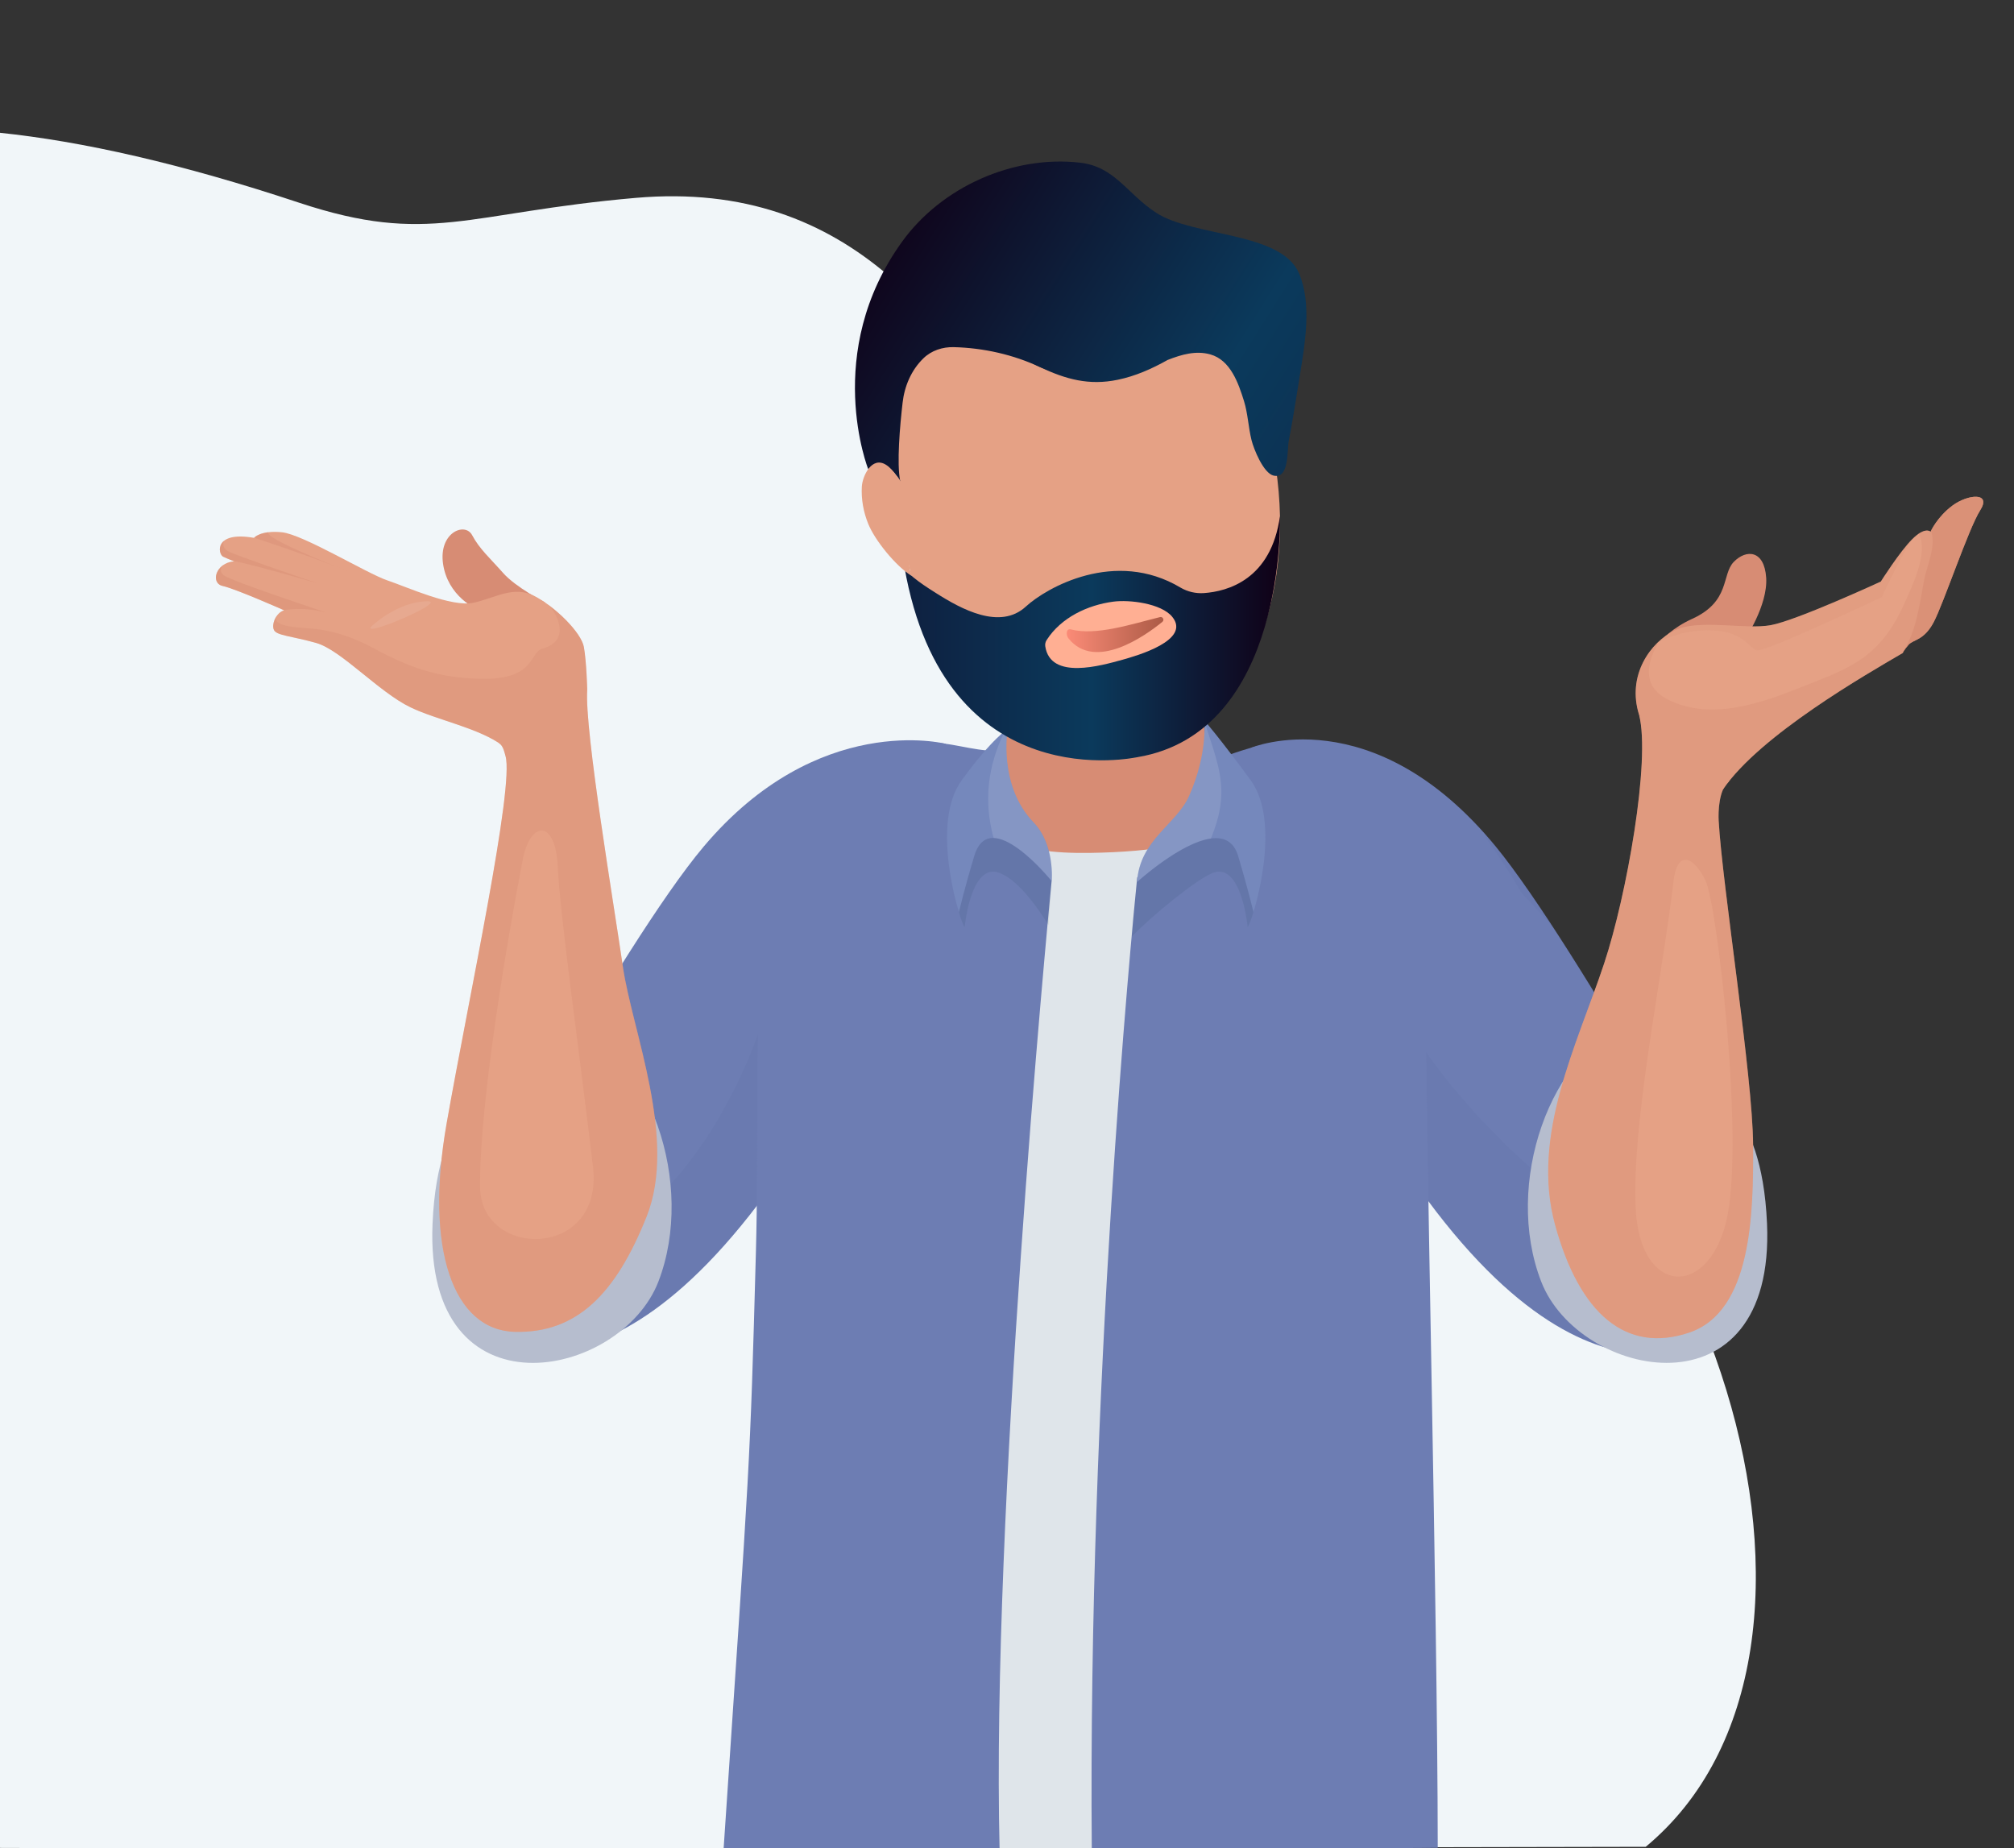 <?xml version="1.0" encoding="utf-8"?>
<!-- Generator: Adobe Illustrator 27.1.0, SVG Export Plug-In . SVG Version: 6.00 Build 0)  -->
<svg version="1.1" id="Слой_1" xmlns="http://www.w3.org/2000/svg" xmlns:xlink="http://www.w3.org/1999/xlink" x="0px" y="0px"
	 viewBox="0 0 2165.1 1987.1" style="enable-background:new 0 0 2165.1 1987.1;" xml:space="preserve">
<rect x="0" y="0" width="2165.1" height="1987.1" fill="#333333" stroke="none"/>
<style type="text/css">
	.st0{fill:#F1F6F9;}
	.st1{fill:#D78C74;}
	.st2{fill:#6D7DB3;}
	.st3{opacity:4.000000e-02;fill:#22356B;enable-background:new    ;}
	.st4{fill:#B6BDCE;}
	.st5{fill:#DFE5EA;}
	.st6{opacity:8.000000e-02;fill:#002A3D;enable-background:new    ;}
	.st7{fill:#7588BC;}
	.st8{opacity:0.12;fill:#FFFFFF;enable-background:new    ;}
	.st9{fill:#381911;}
	.st10{opacity:0.38;}
	.st11{fill:#E5A185;}
	.st12{fill:#E5A084;}
	.st13{fill:#E59F83;}
	.st14{fill:#E49E83;}
	.st15{fill:#E49D82;}
	.st16{fill:#E49C81;}
	.st17{fill:#E49B80;}
	.st18{fill:#E49A80;}
	.st19{fill:#E3997F;}
	.st20{fill:#E3987E;}
	.st21{fill:#E3977D;}
	.st22{fill:#E3967C;}
	.st23{fill:#E2957C;}
	.st24{fill:#E2947B;}
	.st25{fill:#E2937A;}
	.st26{fill:#E29279;}
	.st27{fill:#E29179;}
	.st28{fill:#E19078;}
	.st29{fill:#E18F77;}
	.st30{fill:#E18E76;}
	.st31{fill:#E18D75;}
	.st32{fill:#E18C75;}
	.st33{fill:#E08B74;}
	.st34{fill:#E08A73;}
	.st35{fill:#E08972;}
	.st36{fill:#E08872;}
	.st37{fill:#DF8771;}
	.st38{fill:#DF8670;}
	.st39{fill:#DF856F;}
	.st40{fill:#DF846F;}
	.st41{fill:#DF836E;}
	.st42{fill:#DE826D;}
	.st43{fill:#DE816C;}
	.st44{fill:#DE806B;}
	.st45{fill:#DE7F6B;}
	.st46{fill:#DE7E6A;}
	.st47{fill:#DD7D69;}
	.st48{fill:#DD7C68;}
	.st49{fill:#DD7B68;}
	.st50{fill:#DD7A67;}
	.st51{fill:#DD7A66;}
	.st52{fill:#DC7965;}
	.st53{fill:#DC7864;}
	.st54{fill:#DC7764;}
	.st55{fill:#DC7663;}
	.st56{fill:#DB7562;}
	.st57{fill:#DB7461;}
	.st58{fill:#DB7361;}
	.st59{fill:#DB7260;}
	.st60{fill:#DB715F;}
	.st61{fill:#DA705E;}
	.st62{fill:#DA6F5D;}
	.st63{fill:#DA6E5D;}
	.st64{fill:#DA6D5C;}
	.st65{fill:#DA6C5B;}
	.st66{fill:#D96B5A;}
	.st67{fill:#D96A5A;}
	.st68{fill:#D96959;}
	.st69{fill:#D96858;}
	.st70{fill:#D86757;}
	.st71{fill:#D86657;}
	.st72{fill:#D86556;}
	.st73{fill:#D86455;}
	.st74{fill:#D86354;}
	.st75{fill:#D76253;}
	.st76{fill:#D76153;}
	.st77{fill:#D76052;}
	.st78{fill:#D75F51;}
	.st79{fill:#D75E50;}
	.st80{fill:#D65D50;}
	.st81{fill:#D65C4F;}
	.st82{fill:#D65B4E;}
	.st83{fill:#D65A4D;}
	.st84{fill:#D5594C;}
	.st85{fill:#D5584C;}
	.st86{fill:#D5574B;}
	.st87{fill:#D5564A;}
	.st88{fill:#D55549;}
	.st89{fill:#D45449;}
	.st90{fill:#D45348;}
	.st91{fill:#D45247;}
	.st92{fill:#6C332E;}
	.st93{fill:#422E26;}
	.st94{opacity:0.59;fill:#D78C74;enable-background:new    ;}
	.st95{opacity:0.42;}
	.st96{opacity:0.42;fill:#D78C74;enable-background:new    ;}
	.st97{opacity:9.000000e-02;fill:#FFFFFF;enable-background:new    ;}
	.st98{opacity:0.35;fill:#D78C74;enable-background:new    ;}
	.st99{opacity:0.18;fill:#D78C74;enable-background:new    ;}
	.st100{fill:#C77762;}
	.st101{opacity:0.16;enable-background:new    ;}
	.st102{fill:url(#SVGID_1_);}
	.st103{fill:url(#SVGID_00000030488994750920518370000008865884143986428036_);}
	.st104{fill:url(#SVGID_00000073701590935353987720000015340450568557124754_);}
	.st105{fill:url(#SVGID_00000027579244321610566820000001264167629471852961_);}
</style>
<path class="st0" d="M1769.2,1985.4c-510.1,0.7-1210.3,3.5-1770.8,1.2v-1844c90,9.2,196.8,33.4,323.1,75.3
	c140,46.4,179.2,10.7,362.2-5.2c463.8-40,459.3,631.8,787.2,800.9C1848.3,1208.3,2020.6,1777,1769.2,1985.4z"/>
<g>
	<path id="XMLID_183_" class="st1" d="M1863.9,604c-13.4,13.7-3.4,42.4-44.6,61.2c-41.2,18.7-50.7,49.8-50.7,49.8l107-27.3
		c0,0,25-36.8,23.1-66.6C1896.7,591.2,1877.3,590.3,1863.9,604z"/>
	<path id="XMLID_182_" class="st1" d="M540.8,615.9c-13.6-15.4-25.5-25.9-33.2-40.5s-36.2-2.9-31.3,30.8
		c4.9,33.7,34.1,49.9,46.4,52.1c12.2,2.2,63.3-10.6,63.3-10.6S554.3,631.3,540.8,615.9z"/>
	<path id="XMLID_181_" class="st2" d="M1344.9,803.9c0,0-51.9,90.3,130.9,397.2c213.7,358.8,371,233.9,371,233.9l33.9-79.6
		c0,0-185.3-338.8-272.7-445.3C1475.8,749.1,1344.9,803.9,1344.9,803.9z"/>
	<path id="XMLID_180_" class="st3" d="M1597.5,897.8c-0.1,0.9-0.3,1.8-0.5,2.7c14,19.1,27,39.1,38.9,59.8c12,12.3,23.4,25.1,34.7,38
		c-23.3-35.8-45-66.8-62.6-88.3C1604.5,905.8,1601,901.7,1597.5,897.8z"/>
	<path id="XMLID_192_" class="st3" d="M1819.8,1361.2c-86.4-17.2-255.3-153.7-326.1-295c-23.7-47.3-39.7-25.7-40.2-78.8
		c0-4,0.4-8,1.1-11.9c-17-4.2-33.8-9.4-50.7-14.2c-15.4-4.4-31.1-7.7-46.8-10.7c18.6,60,53.9,141.6,118.7,250.4
		c213.7,358.8,371,233.9,371,233.9l33.9-79.6c0,0-4.3-7.8-11.9-21.5C1862,1352.4,1844.9,1366.3,1819.8,1361.2z"/>
	<path id="XMLID_200_" class="st4" d="M1833.3,1173.2c0,0,51.7-123-78.7-75.5c-88.1,32.2-138.5,174.9-97.8,280
		c40.7,105.2,251.9,148.5,242.8-62.3C1893.8,1182.4,1833.3,1173.2,1833.3,1173.2z"/>
	<path id="XMLID_179_" class="st2" d="M756.5,910.1c-88.8,105.3-272.7,445.3-272.7,445.3l33.9,79.6c0,0,151.5,116.8,365.2-242.1
		c182.8-306.9,133.6-393.3,133.6-393.3S879.5,764.2,756.5,910.1z"/>
	<path id="XMLID_204_" class="st3" d="M773.7,1200.1c-44.5,76.7-127.4,172.4-225.5,118.2c-6.5-3.6-12-8.2-16.5-13.7
		c-0.3,0.1-0.7,0.3-1,0.4c-7.5,2.9-14.6,3.9-21.2,3.3c-16.1,29-25.8,47-25.8,47l33.9,79.6c0,0,151.5,116.8,365.2-242.1
		c82.2-137.9,117.4-231.3,131.4-292.3c-53,43.1-110.1,79.9-171.4,107.6C830.6,1075.1,808.8,1139.6,773.7,1200.1z"/>
	<path id="XMLID_208_" class="st4" d="M609.9,1097.7c-130.4-47.6-78.7,75.5-78.7,75.5s-60.5,9.2-66.2,142.3
		c-9.1,210.7,202.1,167.4,242.8,62.3C748.3,1272.6,698,1129.9,609.9,1097.7z"/>
	<path id="XMLID_213_" class="st1" d="M1287.6,717.8c-67.4,3.3-135.5,5.3-203.4,2l-6,141.5c3.1,38.5,71.3,50.7,124,51.6
		c52.7,0.8,104.8-9.9,101.7-48.5L1287.6,717.8z"/>
	<path id="XMLID_228_" class="st1" d="M992.8,853.9v130h386.3V841C1263.2,806.7,1104.9,807.1,992.8,853.9z"/>
	<path id="XMLID_230_" class="st5" d="M1333.7,878.8c-33.8,28.9-95.3,37-161,38.1c-82.8,1.3-120.5-16.5-135.1-80.1
		c-27.5,4.7-97.5,27-136.3,51.9l-0.4,1098.9l215.8,0.9l309.1-0.9l-2.4-1070.5C1394,903.1,1363.9,890.9,1333.7,878.8z"/>
	<path id="XMLID_232_" class="st2" d="M1130.5,947.2c-3.5-17.4-49.1-91.9-60.2-140c-49.7,0-97.3-39.1-191.5,40.2
		c-80.9,68.2-60.1,273.3-66.2,499.4c-6.4,234.9-6.2,217.2-34.7,640.7l296.7,1.3C1065.6,1627.6,1125.6,997.6,1130.5,947.2z"/>
	<path id="XMLID_234_" class="st2" d="M1532.5,1042.1c0-21.9,40.8-190.5-112.9-242.3c-55.3-13.1-109.3,19.9-120.1,17.1
		c-9.6,57.2-8.6,50.7-77,126.4c-6.2,62.6-53,546.7-48.8,1045.5l371.9-2.3C1545.5,1731.9,1532.1,1193.7,1532.5,1042.1z"/>
	<path id="XMLID_235_" class="st6" d="M1037.1,834.4L1037.1,834.4c0,0-25.2,113.4-0.1,162.7c0,0,6.5-70.9,37.7-58.6
		c20.7,8.2,41,37.7,52.5,56.1c1.6-24.7,2.7-41.2,3.3-47.4c-3.4-16.8-52.5-64.4-65.6-111.2C1048.9,833.7,1037.1,834.4,1037.1,834.4z"
		/>
	<path id="XMLID_240_" class="st6" d="M1341.1,834.4c0,0-7.9-0.5-19.5,0.7c-10.8,45.4-35.3,40.2-99,110.8
		c-0.8,7.6-4.2,31.9-5.8,60.9c21-21.9,69.3-61.4,86.8-68.3c31.2-12.3,37.7,58.6,37.7,58.6C1366.3,947.8,1341.1,834.4,1341.1,834.4
		L1341.1,834.4z"/>
	<path id="XMLID_242_" class="st7" d="M1083.2,784c0,0-15.3,8.3-49.2,54.6c-33.9,46.3-3.1,142-3.1,142s5.1-22.6,16.5-60.5
		c16.7-55.7,83.2,27.1,83.2,27.1s3.7-39.1-19.5-63.1C1072.8,844.5,1083.2,784,1083.2,784z"/>
	<path id="XMLID_243_" class="st8" d="M1083.2,784c0,0-1,0.6-3.1,2.1c-18.6,37.8-22.7,76-11.9,114.8c25.7,0.8,62.3,46.3,62.3,46.3
		s3.7-39.1-19.5-63.1C1072.8,844.5,1083.2,784,1083.2,784z"/>
	<path id="XMLID_249_" class="st7" d="M1294.5,774.3c0,0,4.4,35.1-16.2,81.4c-13.5,30.5-53.3,47.3-55.9,92.5
		c0,0,91.9-83.7,108.6-28.1c11.3,37.9,16.5,60.5,16.5,60.5s30.8-95.7-3.1-142C1310.4,792.3,1294.5,774.3,1294.5,774.3z"/>
	<path id="XMLID_250_" class="st8" d="M1294.5,774.3c0,0,4.4,35.1-16.2,81.4c-13.5,30.5-53.3,47.3-55.9,92.5
		c0,0,46.4-42.3,79.3-46.7c6.2-15.2,10.9-30.6,11.3-48c0.5-28.3-11-52.7-18.3-79C1294.5,774.4,1294.5,774.3,1294.5,774.3z"/>
	<path id="XMLID_254_" class="st9" d="M1089.1,174.5c0,0,0-0.4-0.1-1.1C1089,174.1,1089.1,174.5,1089.1,174.5z"/>
	<g id="XMLID_222_" class="st10">
		<path id="XMLID_4_" class="st11" d="M1055.2,483.1c-46.1,0.3-83.2,41.3-82.8,91.4c0.3,50.2,38,90.6,84.1,90.3
			c46.1-0.3,83.2-41.3,82.8-91.4C1138.9,523.2,1101.2,482.8,1055.2,483.1z"/>
		<path class="st12" d="M1055.2,483.7c-45.8,0.3-82.7,41-82.3,90.9c0.3,49.9,37.7,90.1,83.5,89.8c45.8-0.3,82.7-41,82.3-90.9
			C1138.4,523.6,1101,483.4,1055.2,483.7z"/>
		<path class="st13" d="M1055.2,484.2c-45.5,0.3-82.1,40.7-81.8,90.3s37.5,89.5,83,89.2c45.5-0.3,82.1-40.7,81.8-90.3
			C1137.8,523.9,1100.7,483.9,1055.2,484.2z"/>
		<path class="st14" d="M1055.2,484.8c-45.2,0.3-81.6,40.5-81.3,89.7c0.3,49.3,37.3,88.9,82.5,88.6c45.2-0.3,81.6-40.5,81.3-89.7
			C1137.3,524.2,1100.4,484.5,1055.2,484.8z"/>
		<path class="st15" d="M1055.2,485.4c-44.9,0.3-81.1,40.2-80.8,89.2c0.3,48.9,37,88.4,82,88.1c44.9-0.3,81.1-40.2,80.8-89.2
			C1136.8,524.5,1100.1,485.1,1055.2,485.4z"/>
		<path class="st16" d="M1055.2,485.9c-44.6,0.3-80.6,40-80.2,88.6c0.3,48.6,36.8,87.8,81.4,87.5s80.6-40,80.2-88.6
			C1136.3,524.8,1099.8,485.6,1055.2,485.9z"/>
		<path class="st17" d="M1055.2,486.5c-44.4,0.3-80.1,39.7-79.7,88c0.3,48.3,36.5,87.2,80.9,86.9c44.4-0.3,80.1-39.7,79.7-88
			C1135.8,525.1,1099.5,486.2,1055.2,486.5z"/>
		<path class="st18" d="M1055.2,487.1c-44.1,0.3-79.5,39.4-79.2,87.4s36.3,86.7,80.4,86.4s79.5-39.4,79.2-87.4
			C1135.2,525.5,1099.3,486.8,1055.2,487.1z"/>
		<path class="st19" d="M1055.2,487.6c-43.8,0.3-79,39.2-78.7,86.9s36.1,86.1,79.8,85.8c43.8-0.3,79-39.2,78.7-86.9
			C1134.7,525.8,1099,487.4,1055.2,487.6z"/>
		<path class="st20" d="M1055.2,488.2c-43.5,0.3-78.5,38.9-78.2,86.3c0.3,47.4,35.8,85.5,79.3,85.3c43.5-0.3,78.5-38.9,78.2-86.3
			C1134.2,526.1,1098.7,487.9,1055.2,488.2z"/>
		<path class="st21" d="M1055.2,488.8c-43.2,0.3-78,38.7-77.7,85.7c0.3,47.1,35.6,85,78.8,84.7c43.2-0.3,78-38.7,77.7-85.7
			C1133.7,526.4,1098.4,488.5,1055.2,488.8z"/>
		<path class="st22" d="M1055.2,489.3c-42.9,0.3-77.5,38.4-77.1,85.2c0.3,46.7,35.4,84.4,78.3,84.1c42.9-0.3,77.5-38.4,77.1-85.2
			C1133.2,526.7,1098.1,489.1,1055.2,489.3z"/>
		<path class="st23" d="M1055.2,489.9c-42.6,0.3-76.9,38.2-76.6,84.6c0.3,46.4,35.1,83.8,77.7,83.6c42.6-0.3,76.9-38.2,76.6-84.6
			C1132.6,527,1097.8,489.6,1055.2,489.9z"/>
		<path class="st24" d="M1055.2,490.5c-42.3,0.3-76.4,37.9-76.1,84c0.3,46.1,34.9,83.3,77.2,83c42.3-0.3,76.4-37.9,76.1-84
			C1132.1,527.4,1097.6,490.2,1055.2,490.5z"/>
		<path class="st25" d="M1055.2,491.1c-42.1,0.3-75.9,37.6-75.6,83.4c0.3,45.8,34.6,82.7,76.7,82.4s75.9-37.6,75.6-83.4
			C1131.6,527.7,1097.3,490.8,1055.2,491.1z"/>
		<path class="st26" d="M1055.2,491.6c-41.8,0.3-75.4,37.4-75.1,82.9c0.3,45.5,34.4,82.1,76.2,81.9c41.8-0.3,75.4-37.4,75.1-82.9
			C1131.1,528,1097,491.3,1055.2,491.6z"/>
		<path class="st27" d="M1055.2,492.2c-41.5,0.3-74.9,37.1-74.6,82.3c0.3,45.2,34.2,81.6,75.6,81.3c41.5-0.3,74.9-37.1,74.6-82.3
			C1130.6,528.3,1096.7,491.9,1055.2,492.2z"/>
		<path class="st28" d="M1055.2,492.8c-41.2,0.3-74.3,36.9-74,81.7c0.3,44.9,33.9,81,75.1,80.7s74.3-36.9,74-81.7
			C1130.1,528.6,1096.4,492.5,1055.2,492.8z"/>
		<path class="st29" d="M1055.2,493.3c-40.9,0.3-73.8,36.6-73.5,81.2c0.3,44.6,33.7,80.4,74.6,80.2c40.9-0.3,73.8-36.6,73.5-81.2
			C1129.5,528.9,1096.1,493.1,1055.2,493.3z"/>
		<path class="st30" d="M1055.2,493.9c-40.6,0.3-73.3,36.4-73,80.6s33.5,79.9,74.1,79.6c40.6-0.3,73.3-36.4,73-80.6
			C1129,529.3,1095.8,493.6,1055.2,493.9z"/>
		<path class="st31" d="M1055.2,494.5c-40.3,0.3-72.8,36.1-72.5,80s33.2,79.3,73.5,79c40.3-0.3,72.8-36.1,72.5-80
			C1128.5,529.6,1095.6,494.2,1055.2,494.5z"/>
		<path class="st32" d="M1055.2,495c-40,0.3-72.3,35.8-72,79.4c0.3,43.6,33,78.7,73,78.5c40-0.3,72.3-35.8,72-79.4
			C1128,529.9,1095.3,494.8,1055.2,495z"/>
		<path class="st33" d="M1055.2,495.6c-39.7,0.3-71.7,35.6-71.4,78.9s32.7,78.2,72.5,77.9c39.7-0.3,71.7-35.6,71.4-78.9
			C1127.5,530.2,1095,495.3,1055.2,495.6z"/>
		<path class="st34" d="M1055.3,496.2c-39.5,0.3-71.2,35.3-70.9,78.3s32.5,77.6,72,77.3s71.2-35.3,70.9-78.3
			C1126.9,530.5,1094.7,495.9,1055.3,496.2z"/>
		<path class="st35" d="M1055.3,496.7c-39.2,0.3-70.7,35.1-70.4,77.7c0.3,42.7,32.3,77,71.4,76.8c39.2-0.3,70.7-35.1,70.4-77.7
			C1126.4,530.8,1094.4,496.5,1055.3,496.7z"/>
		<path class="st36" d="M1055.3,497.3c-38.9,0.3-70.2,34.8-69.9,77.2s32,76.5,70.9,76.2s70.2-34.8,69.9-77.2
			C1125.9,531.2,1094.1,497,1055.3,497.3z"/>
		<path class="st37" d="M1055.3,497.9c-38.6,0.3-69.7,34.5-69.4,76.6c0.3,42,31.8,75.9,70.4,75.7c38.6-0.3,69.7-34.5,69.4-76.6
			C1125.4,531.5,1093.9,497.6,1055.3,497.9z"/>
		<path class="st38" d="M1055.3,498.4c-38.3,0.3-69.1,34.3-68.9,76c0.3,41.7,31.6,75.3,69.9,75.1c38.3-0.3,69.1-34.3,68.9-76
			C1124.9,531.8,1093.6,498.2,1055.3,498.4z"/>
		<path class="st39" d="M1055.3,499c-38,0.3-68.6,34-68.3,75.4s31.3,74.8,69.3,74.5s68.6-34,68.3-75.4
			C1124.3,532.1,1093.3,498.8,1055.3,499z"/>
		<path class="st40" d="M1055.3,499.6c-37.7,0.3-68.1,33.8-67.8,74.9s31.1,74.2,68.8,74c37.7-0.3,68.1-33.8,67.8-74.9
			C1123.8,532.4,1093,499.3,1055.3,499.6z"/>
		<path class="st41" d="M1055.3,500.1c-37.4,0.3-67.6,33.5-67.3,74.3c0.3,40.8,30.8,73.6,68.3,73.4c37.4-0.3,67.6-33.5,67.3-74.3
			C1123.3,532.8,1092.7,499.9,1055.3,500.1z"/>
		<path class="st42" d="M1055.3,500.7c-37.2,0.2-67.1,33.3-66.8,73.7c0.3,40.5,30.6,73.1,67.8,72.8c37.2-0.2,67.1-33.3,66.8-73.7
			C1122.8,533.1,1092.4,500.5,1055.3,500.7z"/>
		
			<ellipse transform="matrix(1 -6.704067e-03 6.704067e-03 1 -3.825 7.091)" class="st43" cx="1055.8" cy="574" rx="66.8" ry="72.7"/>
		
			<ellipse transform="matrix(1 -6.701315e-03 6.701315e-03 1 -3.823 7.088)" class="st44" cx="1055.8" cy="574" rx="66.2" ry="72.1"/>
		
			<ellipse transform="matrix(1 -6.701258e-03 6.701258e-03 1 -3.823 7.088)" class="st45" cx="1055.8" cy="574" rx="65.7" ry="71.6"/>
		
			<ellipse transform="matrix(1 -6.701177e-03 6.701177e-03 1 -3.823 7.088)" class="st46" cx="1055.8" cy="574" rx="65.2" ry="71"/>
		
			<ellipse transform="matrix(1 -6.701095e-03 6.701095e-03 1 -3.823 7.088)" class="st47" cx="1055.8" cy="574" rx="64.7" ry="70.4"/>
		
			<ellipse transform="matrix(1 -6.702430e-03 6.702430e-03 1 -3.824 7.09)" class="st48" cx="1055.8" cy="574" rx="64.1" ry="69.9"/>
		
			<ellipse transform="matrix(1 -6.702369e-03 6.702369e-03 1 -3.824 7.089)" class="st49" cx="1055.8" cy="574" rx="63.6" ry="69.3"/>
		
			<ellipse transform="matrix(1 -6.702307e-03 6.702307e-03 1 -3.824 7.089)" class="st50" cx="1055.8" cy="574" rx="63.1" ry="68.7"/>
		
			<ellipse transform="matrix(1 -6.702244e-03 6.702244e-03 1 -3.824 7.089)" class="st51" cx="1055.8" cy="574" rx="62.6" ry="68.2"/>
		
			<ellipse transform="matrix(1 -6.702180e-03 6.702180e-03 1 -3.823 7.089)" class="st52" cx="1055.8" cy="574" rx="62.1" ry="67.6"/>
		
			<ellipse transform="matrix(1 -6.702114e-03 6.702114e-03 1 -3.823 7.089)" class="st53" cx="1055.8" cy="574" rx="61.5" ry="67"/>
		
			<ellipse transform="matrix(1 -6.702049e-03 6.702049e-03 1 -3.823 7.089)" class="st54" cx="1055.8" cy="574" rx="61" ry="66.5"/>
		
			<ellipse transform="matrix(1 -6.701982e-03 6.701982e-03 1 -3.823 7.089)" class="st55" cx="1055.8" cy="574" rx="60.5" ry="65.9"/>
		
			<ellipse transform="matrix(1 -6.701913e-03 6.701913e-03 1 -3.823 7.089)" class="st56" cx="1055.8" cy="574" rx="60" ry="65.3"/>
		
			<ellipse transform="matrix(1 -6.701842e-03 6.701842e-03 1 -3.823 7.089)" class="st57" cx="1055.8" cy="574" rx="59.5" ry="64.8"/>
		
			<ellipse transform="matrix(1 -6.701773e-03 6.701773e-03 1 -3.823 7.089)" class="st58" cx="1055.8" cy="574" rx="58.9" ry="64.2"/>
		
			<ellipse transform="matrix(1 -6.701699e-03 6.701699e-03 1 -3.823 7.089)" class="st59" cx="1055.8" cy="574" rx="58.4" ry="63.6"/>
		
			<ellipse transform="matrix(1 -6.701627e-03 6.701627e-03 1 -3.823 7.089)" class="st60" cx="1055.8" cy="574" rx="57.9" ry="63.1"/>
		
			<ellipse transform="matrix(1 -6.701551e-03 6.701551e-03 1 -3.823 7.088)" class="st61" cx="1055.8" cy="574" rx="57.4" ry="62.5"/>
		
			<ellipse transform="matrix(1 -6.703035e-03 6.703035e-03 1 -3.824 7.09)" class="st62" cx="1055.8" cy="574" rx="56.8" ry="61.9"/>
		
			<ellipse transform="matrix(1 -6.702959e-03 6.702959e-03 1 -3.824 7.09)" class="st63" cx="1055.8" cy="574" rx="56.3" ry="61.4"/>
		
			<ellipse transform="matrix(1 -6.702910e-03 6.702910e-03 1 -3.824 7.09)" class="st64" cx="1055.8" cy="574" rx="55.8" ry="60.8"/>
		
			<ellipse transform="matrix(1 -6.702860e-03 6.702860e-03 1 -3.824 7.09)" class="st65" cx="1055.8" cy="574" rx="55.3" ry="60.2"/>
		
			<ellipse transform="matrix(1 -6.702811e-03 6.702811e-03 1 -3.824 7.09)" class="st66" cx="1055.8" cy="574" rx="54.8" ry="59.6"/>
		
			<ellipse transform="matrix(1 -6.699448e-03 6.699448e-03 1 -3.822 7.086)" class="st67" cx="1055.8" cy="574" rx="54.2" ry="59.1"/>
		
			<ellipse transform="matrix(1 -6.699329e-03 6.699329e-03 1 -3.822 7.086)" class="st68" cx="1055.8" cy="574" rx="53.7" ry="58.5"/>
		
			<ellipse transform="matrix(1 -6.699208e-03 6.699208e-03 1 -3.822 7.086)" class="st69" cx="1055.8" cy="574" rx="53.2" ry="57.9"/>
		
			<ellipse transform="matrix(1 -6.699119e-03 6.699119e-03 1 -3.822 7.086)" class="st70" cx="1055.8" cy="574" rx="52.7" ry="57.4"/>
		
			<ellipse transform="matrix(1 -6.698993e-03 6.698993e-03 1 -3.822 7.086)" class="st71" cx="1055.8" cy="574" rx="52.2" ry="56.8"/>
		
			<ellipse transform="matrix(1 -6.700628e-03 6.700628e-03 1 -3.822 7.088)" class="st72" cx="1055.8" cy="574" rx="51.6" ry="56.2"/>
		
			<ellipse transform="matrix(1 -6.700534e-03 6.700534e-03 1 -3.822 7.088)" class="st73" cx="1055.8" cy="574" rx="51.1" ry="55.7"/>
		
			<ellipse transform="matrix(1 -6.700438e-03 6.700438e-03 1 -3.822 7.087)" class="st74" cx="1055.8" cy="574" rx="50.6" ry="55.1"/>
		
			<ellipse transform="matrix(1 -6.700341e-03 6.700341e-03 1 -3.822 7.087)" class="st75" cx="1055.8" cy="574" rx="50.1" ry="54.5"/>
		
			<ellipse transform="matrix(1 -6.700240e-03 6.700240e-03 1 -3.822 7.087)" class="st76" cx="1055.8" cy="574" rx="49.5" ry="54"/>
		
			<ellipse transform="matrix(1 -6.700138e-03 6.700138e-03 1 -3.822 7.087)" class="st77" cx="1055.8" cy="574" rx="49" ry="53.4"/>
		
			<ellipse transform="matrix(1 -6.700032e-03 6.700032e-03 1 -3.822 7.087)" class="st78" cx="1055.8" cy="574" rx="48.5" ry="52.8"/>
		
			<ellipse transform="matrix(1 -6.699927e-03 6.699927e-03 1 -3.822 7.087)" class="st79" cx="1055.8" cy="574" rx="48" ry="52.3"/>
		
			<ellipse transform="matrix(1 -6.699818e-03 6.699818e-03 1 -3.822 7.087)" class="st80" cx="1055.8" cy="574" rx="47.5" ry="51.7"/>
		
			<ellipse transform="matrix(1 -6.699705e-03 6.699705e-03 1 -3.822 7.087)" class="st81" cx="1055.8" cy="574" rx="46.9" ry="51.1"/>
		
			<ellipse transform="matrix(1 -6.699591e-03 6.699591e-03 1 -3.822 7.087)" class="st82" cx="1055.8" cy="574" rx="46.4" ry="50.6"/>
		
			<ellipse transform="matrix(1 -6.699475e-03 6.699475e-03 1 -3.822 7.086)" class="st83" cx="1055.8" cy="574" rx="45.9" ry="50"/>
		
			<ellipse transform="matrix(1 -6.699356e-03 6.699356e-03 1 -3.822 7.086)" class="st84" cx="1055.8" cy="574" rx="45.4" ry="49.4"/>
		
			<ellipse transform="matrix(1 -6.699234e-03 6.699234e-03 1 -3.822 7.086)" class="st85" cx="1055.8" cy="574" rx="44.9" ry="48.9"/>
		
			<ellipse transform="matrix(1 -6.701098e-03 6.701098e-03 1 -3.823 7.088)" class="st86" cx="1055.8" cy="574" rx="44.3" ry="48.3"/>
		
			<ellipse transform="matrix(1 -6.701020e-03 6.701020e-03 1 -3.823 7.088)" class="st87" cx="1055.8" cy="574" rx="43.8" ry="47.7"/>
		
			<ellipse transform="matrix(1 -6.700890e-03 6.700890e-03 1 -3.823 7.088)" class="st88" cx="1055.8" cy="574" rx="43.3" ry="47.2"/>
		
			<ellipse transform="matrix(1 -6.700808e-03 6.700808e-03 1 -3.823 7.088)" class="st89" cx="1055.8" cy="574" rx="42.8" ry="46.6"/>
		
			<ellipse transform="matrix(1 -6.696484e-03 6.696484e-03 1 -3.82 7.083)" class="st90" cx="1055.8" cy="574" rx="42.2" ry="46"/>
		
			<ellipse id="XMLID_3_" transform="matrix(1 -6.696287e-03 6.696287e-03 1 -3.82 7.083)" class="st91" cx="1055.8" cy="574" rx="41.7" ry="45.4"/>
	</g>
	<g id="XMLID_422_" class="st10">
		<ellipse id="XMLID_2_" class="st11" cx="1281.5" cy="572.5" rx="90.9" ry="90.9"/>
		
			<ellipse transform="matrix(0.707 -0.707 0.707 0.707 -29.402 1073.86)" class="st12" cx="1281.6" cy="572.4" rx="90.3" ry="90.3"/>
		
			<ellipse transform="matrix(0.707 -0.707 0.707 0.707 -29.479 1073.95)" class="st13" cx="1281.6" cy="572.6" rx="89.8" ry="89.8"/>
		
			<ellipse transform="matrix(0.707 -0.707 0.707 0.707 -29.44 1073.898)" class="st14" cx="1281.6" cy="572.5" rx="89.2" ry="89.2"/>
		<ellipse class="st15" cx="1281.6" cy="572.5" rx="88.6" ry="88.6"/>
		<ellipse class="st16" cx="1281.6" cy="572.5" rx="88.1" ry="88.1"/>
		<ellipse class="st17" cx="1281.6" cy="572.5" rx="87.5" ry="87.5"/>
		<ellipse class="st18" cx="1281.7" cy="572.5" rx="86.9" ry="86.9"/>
		
			<ellipse transform="matrix(0.707 -0.707 0.707 0.707 -29.435 1073.88)" class="st19" cx="1281.6" cy="572.5" rx="86.3" ry="86.3"/>
		
			<ellipse transform="matrix(0.707 -0.707 0.707 0.707 -29.424 1073.857)" class="st20" cx="1281.5" cy="572.4" rx="85.8" ry="85.8"/>
		
			<ellipse transform="matrix(0.707 -0.707 0.707 0.707 -29.438 1073.854)" class="st21" cx="1281.5" cy="572.5" rx="85.2" ry="85.2"/>
		<ellipse class="st22" cx="1281.7" cy="572.5" rx="84.6" ry="84.6"/>
		<ellipse class="st23" cx="1281.5" cy="572.5" rx="84.1" ry="84.1"/>
		<ellipse class="st24" cx="1281.6" cy="572.4" rx="83.5" ry="83.5"/>
		<ellipse class="st25" cx="1281.6" cy="572.5" rx="82.9" ry="82.9"/>
		<ellipse class="st26" cx="1281.7" cy="572.5" rx="82.4" ry="82.4"/>
		
			<ellipse transform="matrix(0.707 -0.707 0.707 0.707 -29.467 1073.874)" class="st27" cx="1281.5" cy="572.5" rx="81.8" ry="81.8"/>
		
			<ellipse transform="matrix(0.707 -0.707 0.707 0.707 -29.442 1073.913)" class="st28" cx="1281.6" cy="572.5" rx="81.2" ry="81.2"/>
		
			<ellipse transform="matrix(0.707 -0.707 0.707 0.707 -29.422 1073.856)" class="st29" cx="1281.5" cy="572.4" rx="80.7" ry="80.7"/>
		<ellipse class="st30" cx="1281.6" cy="572.5" rx="80.1" ry="80.1"/>
		<ellipse class="st31" cx="1281.7" cy="572.5" rx="79.5" ry="79.5"/>
		<ellipse class="st32" cx="1281.6" cy="572.5" rx="79" ry="79"/>
		<ellipse class="st33" cx="1281.6" cy="572.4" rx="78.4" ry="78.4"/>
		
			<ellipse transform="matrix(0.707 -0.707 0.707 0.707 -29.417 1073.893)" class="st34" cx="1281.6" cy="572.5" rx="77.8" ry="77.8"/>
		
			<ellipse transform="matrix(0.707 -0.707 0.707 0.707 -29.401 1073.945)" class="st35" cx="1281.7" cy="572.5" rx="77.3" ry="77.3"/>
		
			<ellipse transform="matrix(0.707 -0.707 0.707 0.707 -29.419 1073.908)" class="st36" cx="1281.6" cy="572.5" rx="76.7" ry="76.7"/>
		<ellipse class="st37" cx="1281.6" cy="572.4" rx="76.1" ry="76.1"/>
		<ellipse class="st38" cx="1281.6" cy="572.5" rx="75.6" ry="75.6"/>
		<ellipse class="st39" cx="1281.5" cy="572.5" rx="75" ry="75"/>
		<ellipse class="st40" cx="1281.6" cy="572.5" rx="74.4" ry="74.4"/>
		<ellipse class="st41" cx="1281.6" cy="572.4" rx="73.9" ry="73.9"/>
		
			<ellipse transform="matrix(0.172 -0.985 0.985 0.172 497.773 1736.761)" class="st42" cx="1281.6" cy="572.4" rx="73.3" ry="73.3"/>
		
			<ellipse transform="matrix(0.25 -0.968 0.968 0.25 406.706 1670.033)" class="st43" cx="1281.6" cy="572.4" rx="72.7" ry="72.7"/>
		<ellipse class="st44" cx="1281.6" cy="572.4" rx="72.1" ry="72.1"/>
		<ellipse class="st45" cx="1281.5" cy="572.4" rx="71.6" ry="71.6"/>
		<ellipse class="st46" cx="1281.5" cy="572.5" rx="71" ry="71"/>
		<ellipse class="st47" cx="1281.6" cy="572.5" rx="70.4" ry="70.4"/>
		<ellipse class="st48" cx="1281.6" cy="572.4" rx="69.9" ry="69.9"/>
		
			<ellipse transform="matrix(0.707 -0.707 0.707 0.707 -29.378 1073.857)" class="st49" cx="1281.6" cy="572.4" rx="69.3" ry="69.3"/>
		
			<ellipse transform="matrix(0.707 -0.707 0.707 0.707 -29.458 1073.855)" class="st50" cx="1281.5" cy="572.5" rx="68.7" ry="68.7"/>
		
			<ellipse transform="matrix(0.707 -0.707 0.707 0.707 -29.459 1073.882)" class="st51" cx="1281.6" cy="572.5" rx="68.2" ry="68.2"/>
		<ellipse class="st52" cx="1281.7" cy="572.5" rx="67.6" ry="67.6"/>
		<ellipse class="st53" cx="1281.6" cy="572.4" rx="67" ry="67"/>
		<ellipse class="st54" cx="1281.6" cy="572.4" rx="66.5" ry="66.5"/>
		<ellipse class="st55" cx="1281.6" cy="572.4" rx="65.9" ry="65.9"/>
		
			<ellipse transform="matrix(0.707 -0.707 0.707 0.707 -29.434 1073.94)" class="st56" cx="1281.6" cy="572.5" rx="65.3" ry="65.3"/>
		
			<ellipse transform="matrix(0.707 -0.707 0.707 0.707 -29.421 1073.895)" class="st57" cx="1281.6" cy="572.5" rx="64.8" ry="64.8"/>
		
			<ellipse transform="matrix(0.707 -0.707 0.707 0.707 -29.377 1073.91)" class="st58" cx="1281.6" cy="572.4" rx="64.2" ry="64.2"/>
		<ellipse class="st59" cx="1281.7" cy="572.5" rx="63.6" ry="63.6"/>
		<ellipse class="st60" cx="1281.6" cy="572.5" rx="63.1" ry="63.1"/>
		<ellipse class="st61" cx="1281.6" cy="572.4" rx="62.5" ry="62.5"/>
		<ellipse class="st62" cx="1281.7" cy="572.5" rx="61.9" ry="61.9"/>
		<ellipse class="st63" cx="1281.6" cy="572.5" rx="61.4" ry="61.4"/>
		
			<ellipse transform="matrix(0.707 -0.707 0.707 0.707 -29.433 1073.907)" class="st64" cx="1281.6" cy="572.5" rx="60.8" ry="60.8"/>
		
			<ellipse transform="matrix(0.707 -0.707 0.707 0.707 -29.465 1073.924)" class="st65" cx="1281.6" cy="572.5" rx="60.2" ry="60.2"/>
		<ellipse class="st66" cx="1281.6" cy="572.5" rx="59.6" ry="59.6"/>
		<ellipse class="st67" cx="1281.6" cy="572.5" rx="59.1" ry="59.1"/>
		<path class="st68" d="M1281.2,514c-32.3,0.2-58.3,26.6-58.1,58.9c0.2,32.3,26.6,58.3,58.9,58.1s58.3-26.6,58.1-58.9
			C1339.9,539.8,1313.5,513.8,1281.2,514z"/>
		<path class="st69" d="M1281.2,514.5c-32,0.2-57.8,26.3-57.6,58.3c0.2,32,26.3,57.8,58.3,57.6s57.8-26.3,57.6-58.3
			C1339.3,540.1,1313.2,514.3,1281.2,514.5z"/>
		<path class="st70" d="M1281.2,515.1c-31.7,0.2-57.2,26.1-57,57.8s26.1,57.2,57.8,57c31.7-0.2,57.2-26.1,57-57.8
			C1338.7,540.4,1312.9,514.9,1281.2,515.1z"/>
		<path class="st71" d="M1281.2,515.7c-31.4,0.2-56.6,25.8-56.4,57.2s25.8,56.6,57.2,56.4c31.4-0.2,56.6-25.8,56.4-57.2
			S1312.6,515.5,1281.2,515.7z"/>
		<path class="st72" d="M1281.2,516.2c-31.1,0.2-56.1,25.6-55.9,56.6c0.2,31.1,25.6,56.1,56.6,55.9c31.1-0.2,56.1-25.6,55.9-56.6
			C1337.6,541,1312.2,516,1281.2,516.2z"/>
		<path class="st73" d="M1281.2,516.8c-30.7,0.2-55.5,25.3-55.3,56s25.3,55.5,56,55.3s55.5-25.3,55.3-56
			C1337,541.4,1311.9,516.6,1281.2,516.8z"/>
		<path class="st74" d="M1281.2,517.4c-30.4,0.2-54.9,25-54.7,55.5c0.2,30.4,25,54.9,55.5,54.7c30.4-0.2,54.9-25,54.7-55.5
			C1336.5,541.7,1311.6,517.2,1281.2,517.4z"/>
		<path class="st75" d="M1281.2,517.9c-30.1,0.2-54.4,24.8-54.2,54.9c0.2,30.1,24.8,54.4,54.9,54.2s54.4-24.8,54.2-54.9
			C1335.9,542,1311.3,517.7,1281.2,517.9z"/>
		<path class="st76" d="M1281.2,518.5c-29.8,0.2-53.8,24.5-53.6,54.3c0.2,29.8,24.5,53.8,54.3,53.6s53.8-24.5,53.6-54.3
			C1335.3,542.3,1311,518.3,1281.2,518.5z"/>
		<path class="st77" d="M1281.2,519.1c-29.5,0.2-53.2,24.3-53,53.8s24.3,53.2,53.8,53s53.2-24.3,53-53.8S1310.7,518.9,1281.2,519.1z
			"/>
		<path class="st78" d="M1281.2,519.7c-29.2,0.2-52.7,24-52.5,53.2s24,52.7,53.2,52.5s52.7-24,52.5-53.2S1310.4,519.5,1281.2,519.7z
			"/>
		<path class="st79" d="M1281.2,520.2c-28.9,0.2-52.1,23.7-51.9,52.6c0.2,28.9,23.7,52.1,52.6,51.9c28.9-0.2,52.1-23.7,51.9-52.6
			C1333.6,543.3,1310.1,520,1281.2,520.2z"/>
		<path class="st80" d="M1281.2,520.8c-28.5,0.2-51.5,23.5-51.3,52c0.2,28.6,23.5,51.5,52,51.3s51.5-23.5,51.3-52
			C1333.1,543.6,1309.8,520.6,1281.2,520.8z"/>
		<path class="st81" d="M1281.2,521.4c-28.2,0.2-51,23.2-50.8,51.5c0.2,28.2,23.2,51,51.5,50.8c28.2-0.2,51-23.2,50.8-51.5
			S1309.5,521.2,1281.2,521.4z"/>
		<path class="st82" d="M1281.2,521.9c-27.9,0.2-50.4,23-50.2,50.9c0.2,27.9,23,50.4,50.9,50.2s50.4-23,50.2-50.9
			C1331.9,544.2,1309.1,521.7,1281.2,521.9z"/>
		<path class="st83" d="M1281.2,522.5c-27.6,0.2-49.8,22.7-49.7,50.3c0.2,27.6,22.7,49.8,50.3,49.7c27.6-0.2,49.8-22.7,49.7-50.3
			C1331.4,544.5,1308.8,522.3,1281.2,522.5z"/>
		<path class="st84" d="M1281.2,523.1c-27.3,0.2-49.3,22.5-49.1,49.8c0.2,27.3,22.5,49.3,49.8,49.1s49.3-22.5,49.1-49.8
			C1330.8,544.9,1308.5,522.9,1281.2,523.1z"/>
		<path class="st85" d="M1281.2,523.6c-27,0.2-48.7,22.2-48.5,49.2s22.2,48.7,49.2,48.5s48.7-22.2,48.5-49.2
			C1330.2,545.2,1308.2,523.4,1281.2,523.6z"/>
		<path class="st86" d="M1281.2,524.2c-26.7,0.2-48.1,21.9-48,48.6c0.2,26.7,21.9,48.1,48.6,48c26.7-0.2,48.1-21.9,48-48.6
			C1329.7,545.5,1307.9,524,1281.2,524.2z"/>
		<path class="st87" d="M1281.2,524.8c-26.4,0.2-47.6,21.7-47.4,48c0.2,26.4,21.7,47.6,48,47.4c26.4-0.2,47.6-21.7,47.4-48
			C1329.1,545.8,1307.6,524.6,1281.2,524.8z"/>
		<path class="st88" d="M1281.2,525.3c-26,0.2-47,21.4-46.8,47.5c0.2,26,21.4,47,47.5,46.8c26-0.2,47-21.4,46.8-47.5
			C1328.5,546.1,1307.3,525.2,1281.2,525.3z"/>
		<path class="st89" d="M1281.2,525.9c-25.7,0.2-46.4,21.2-46.3,46.9c0.2,25.7,21.2,46.4,46.9,46.3c25.7-0.2,46.4-21.2,46.3-46.9
			C1328,546.4,1307,525.7,1281.2,525.9z"/>
		<path class="st90" d="M1281.3,526.5c-25.4,0.2-45.9,20.9-45.7,46.3c0.2,25.4,20.9,45.9,46.3,45.7s45.9-20.9,45.7-46.3
			C1327.4,546.8,1306.7,526.3,1281.3,526.5z"/>
		<path id="XMLID_1_" class="st91" d="M1281.3,527c-25.1,0.2-45.3,20.7-45.1,45.7c0.2,25.1,20.6,45.3,45.7,45.1s45.3-20.7,45.1-45.7
			C1326.8,547.1,1306.4,526.9,1281.3,527z"/>
	</g>
	<path id="XMLID_8_" class="st92" d="M1260.6,623c0,0,0,0.1,0,0.2C1260.6,623.1,1260.6,623,1260.6,623z"/>
	<path id="XMLID_209_" class="st1" d="M1094.8,576.8c5.7,35.6,78.7,51.5,99.5,10c1.3-2.5,2.2-5.2,3-7.9
		C1163.3,586.8,1127.7,585.3,1094.8,576.8z"/>
	<path id="XMLID_272_" class="st93" d="M1024,411.9l3.2,17.6c56.4-39.2,110.6-34.9,110.6-34.9l2.3-43.5
		C1055.8,365.4,1024,411.9,1024,411.9z"/>
	<path id="XMLID_273_" class="st93" d="M1228.3,351.1l-9.3,38.7c0,0,74,2.4,116.7,43.5l6.7-16.8
		C1342.4,416.6,1309.5,367.5,1228.3,351.1z"/>
	<path id="XMLID_7_" class="st11" d="M631.3,741.6c-35.3,7.7-59.5,48.8-95.1,57c4.8,3.4,5.8,9.2,7.2,14.1
		c9.7,33-39.6,260.3-63.3,395.1c-23.7,134.8,6.8,222.3,73.4,224c66.5,1.6,108.4-40.7,141.6-124c33.2-83.2-15.6-200-25.5-268.4
		C660.5,975.6,628.1,784,631.3,741.6z"/>
	<path id="XMLID_187_" class="st11" d="M574.4,640.7c-22.5-11.6-42.1,2.3-65.5,7.3c-23.5,5-70.9-16.8-92.6-24.1
		s-90.5-49.4-113.3-51.7c-22.8-2.3-30,6-30,6c-43.5-7.6-38.7,17.7-33.1,20.3c5.7,2.7,11.8,4.9,11.8,4.9
		c-20.2,1.7-25.7,23.7-12.2,26.6c13.5,2.9,65.9,26.1,65.9,26.1c-8.7,2.5-13.8,15.2-10.9,21.2s18.6,6.4,45.3,13.9
		c26.8,7.5,67.1,52.6,101.4,69.2c29.1,14,74.5,22.4,99.8,41.7c30.9-19.6,90.5-60.6,90.3-60.4c0,0-0.8-30.2-3.6-46
		S596.8,652.2,574.4,640.7z"/>
	<path id="XMLID_188_" class="st11" d="M1847.6,882.3c-0.5-9.1,0-33.7,11-42.2c-34.2-18-62.9-52.1-96.5-71.4
		c12.4,49.1-13.5,194.5-37.6,267c-29,87.4-79.1,184.8-52.8,281c26.3,96.2,76.6,138.7,144.2,115.9c67.5-22.7,69.1-128.5,68.7-201.8
		C1884.3,1157.6,1851.5,951.7,1847.6,882.3z"/>
	<path id="XMLID_186_" class="st11" d="M2099,543.5c-16.6,12.3-23.6,28.1-23.6,28.1s-5.8-5.8-19.5,7.8s-34,45.8-34,45.8
		s-90.7,41.9-118.5,46.9s-77.7-6.9-103.1,5.6c-25.4,12.4-51.9,47.7-38.2,91c0,0,59,57.1,90.2,79.9
		c39.8-58.4,154.5-123.9,193.1-146.5c0,0,1.2-3.1,6.3-8.9c5-5.8,16.4-4.3,27-24.3s37.5-100.7,50-120.3S2115.6,531.2,2099,543.5z"/>
	<path id="XMLID_189_" class="st94" d="M2099,543.5c-14.4,10.7-21.6,24.1-23.2,27.4c6.1,15.3-4.4,37.4-7.2,52
		c-5.1,26.6-8.4,57.3-24.3,79.9c0.4-0.2,0.9-0.5,1.2-0.7c0,0,1.2-3.1,6.3-8.9c5-5.8,16.4-4.3,27-24.3s37.5-100.7,50-120.3
		S2115.6,531.2,2099,543.5z"/>
	<g id="XMLID_184_" class="st95">
		<path id="XMLID_201_" class="st1" d="M274.9,578.6c-1.2-0.3-1.9-0.5-1.9-0.5L274.9,578.6z"/>
	</g>
	<path id="XMLID_191_" class="st96" d="M240.4,607.2c-10.4,6.9-11.4,20.5-0.9,22.7c13.5,2.9,65.9,26.1,65.9,26.1s19.3-4.3,45.3,2.5
		c0,0-102.4-33.9-110-40C234.1,613.3,239.1,608.4,240.4,607.2z"/>
	<path id="XMLID_185_" class="st96" d="M240.7,581.4c-7.1,5.9-4.1,15.4-0.8,17c5.7,2.7,11.8,4.9,11.8,4.9
		c18.8,3.2,89.7,23.8,89.7,23.8s-89-30.3-96.4-34.6C237.7,588.3,240.6,581.4,240.7,581.4z"/>
	<g id="XMLID_165_" class="st95">
		<path id="XMLID_194_" class="st1" d="M288.5,572.1c-8.4,1-12.8,3.8-14.6,5.2l0.9,1.3c0,0,50.2,16.5,86.2,30.4
			C336.4,599.1,284.5,577.4,288.5,572.1z"/>
		<path id="XMLID_195_" class="st1" d="M373.6,613.9c-3.9-1.6-8.1-3.3-12.5-5C368.6,612,373.6,613.9,373.6,613.9z"/>
	</g>
	<path id="XMLID_196_" class="st97" d="M459.7,646.4c-32.8,0.3-60.5,27.1-60.5,27.1C387.7,686.3,481.9,646.2,459.7,646.4z"/>
	<path id="XMLID_279_" class="st98" d="M2099,543.5c-16.6,12.3-23.6,28.1-23.6,28.1s-3.9-3.8-12.7,2.1c11.2,20.7-8.3,58.9-16.2,76.7
		c-9.6,21.5-22.7,41-41.6,55.3c-20,15-43.9,23.2-66.8,32.4c-44.7,17.8-98.8,37.4-145.3,13.8c-28.3-14.3-22.6-40.1-9-62.7
		c-18.6,17-32.3,45.8-21.6,79.5l0,0c12.4,49.1-13.5,194.5-37.6,267c-29,87.4-79.1,184.8-52.8,281c26.3,96.2,76.6,138.7,144.2,115.9
		c67.5-22.7,69.1-128.5,68.7-201.8s-33.2-279.2-37.1-348.6c-0.4-6.9-0.2-22.9,4.9-33.9c39.9-58.3,154.4-123.8,193-146.4
		c0,0,1.2-3.1,6.3-8.9c5-5.8,16.4-4.3,27-24.3s37.5-100.7,50-120.3S2115.6,531.2,2099,543.5z M1855.7,1313.3
		c-20.2,82.9-93,78.9-97.3-14.2c-4.3-93,28.1-245.2,40.7-351.9c4-34.4,22.2-26.3,34.6,0C1846,973.5,1875.9,1230.4,1855.7,1313.3z"/>
	<path id="XMLID_175_" class="st99" d="M2022,625.3c0,0-90.7,41.9-118.5,46.9s-77.7-6.9-103.1,5.6c-5.2,2.5-10.5,6.1-15.4,10.4v1
		c0,0,21.1-11.1,49.3-11.6c41.7-0.7,45.4,20.5,55.2,21.6c9.8,1.1,133.6-57.3,133.6-57.3s18.1-40.6,33-62.4c0-0.1,0-0.1,0.1-0.1
		c-0.1,0.1-0.1,0.1-0.2,0.1C2042.2,593,2022,625.3,2022,625.3z"/>
	<path id="XMLID_276_" class="st98" d="M631.3,741.6c0,0-0.8-30.2-3.6-46c-2.2-12.3-19.9-31.9-38.2-45.4
		c11.2,11.6,23.4,39.2-6.6,47.2c-13.8,3.7-6.7,34-67.4,32.4c-45.2-1.3-75.1-12-114.2-33.1c-19.7-10.7-40.1-17.9-62.5-20.6
		c-13.1-1.6-49.2-1.2-41-14.5c-3.7,4.9-5.2,11.7-3.3,15.6c2.9,6,18.6,6.4,45.3,13.9c26.8,7.5,67.1,52.6,101.4,69.2
		c27.4,13.2,69.1,21.3,95.1,38.3c4.7,3.4,5.7,9.2,7.2,14.1c9.7,33-39.6,260.3-63.3,395.1c-23.7,134.8,6.8,222.3,73.4,224
		c66.5,1.6,108.4-40.7,141.6-124c33.2-83.2-15.6-200-25.5-268.4C660.5,975.6,628.1,784,631.3,741.6z M516.1,1276
		c-0.7-88.7,27.9-258.4,45.8-351.6c8.1-42.1,35.4-44.6,37.8,8c2.4,52.6,21.7,185.8,37.8,322.2C649.2,1353.9,516.8,1354,516.1,1276z"
		/>
	<g id="XMLID_171_">
		<path id="XMLID_275_" class="st100" d="M1236.5,696.7c-5.6,5.5-15,6.4-21.9,2.2c-14.6-9.1-34.5-18.6-48.3-18.6
			c-14.4,0-30.8,8.7-41.9,16.1c-6.4,4.3-15.6,3.8-21.4-1.1l0,0c-7.1-6-6.5-16,1.4-21.3c14.2-9.6,37.3-21.9,62-21.9
			s51.5,14,67.5,23.9C1241.7,680.8,1242.9,690.4,1236.5,696.7L1236.5,696.7z"/>
	</g>
	<path id="XMLID_269_" class="st101" d="M1141.6,722.3c0,0,23.9-21.1,53.7-1.6c0,0-0.4,24.6-25.8,27
		C1143.9,750.1,1141.6,722.3,1141.6,722.3z"/>
	<path class="st11" d="M975.5,406.7c18.5-42,71.3-53.2,112.3-32c0,0,56.2,54.8,109.8,9.8c0,0,40.5-77.7,101.9-29.4
		c56.2,44.2,75,131.8,76.5,199.6c1.5,65-13.7,134.3-50.8,188.6c-37.2,54.5-96.5,82.9-162.4,71.3c-101.5-17.9-174.3-126.8-188.7-223
		c-8-53.7-14.2-115.2-3.7-168.8C971.6,417,973.3,411.6,975.5,406.7z"/>
	
		<linearGradient id="SVGID_1_" gradientUnits="userSpaceOnUse" x1="1622.642" y1="1316.347" x2="927.526" y2="1755.367" gradientTransform="matrix(1 0 0 -1 0 2000)">
		<stop  offset="0" style="stop-color:#0E2040"/>
		<stop  offset="0.5" style="stop-color:#0B3A5C"/>
		<stop  offset="1" style="stop-color:#100016"/>
	</linearGradient>
	<path class="st102" d="M1396.6,294.1c-19.1-45.2-113.1-39.1-153.6-65.3c-31.3-20.3-44.3-49.6-81.9-53.9
		c-72-8.3-148.9,26.1-191.3,84.9c-86.2,119.3-36.4,244.7-36.4,244.7c17.4-18,34.4,13,34.4,13c-4-19-0.3-60.2,2.5-84.4
		c2-17.9,9.3-35.1,22.2-47.7c0.1-0.1,0.1-0.1,0.2-0.2c8.6-8.4,20.6-12.3,32.6-12c32,0.8,64,8,92.8,21.5c27.6,13,52.5,20,83.4,13.6
		c19-3.9,36.8-11.8,53.7-21.3c15.2-6,30.6-10.3,45.9-6c21.8,6.1,30.3,31.2,36.2,50.1c4.2,13.6,4.7,28.2,8.1,42
		c2.4,9.7,12.8,35.6,23.7,38.2c17.1,4,14.4-27.5,16.4-37.7c4.5-23.3,8.1-46.7,11.9-70.1C1402.8,369.3,1410.5,327.1,1396.6,294.1z"/>
	
		<linearGradient id="SVGID_00000039846673601107836660000001790955828838400433_" gradientUnits="userSpaceOnUse" x1="972.2" y1="1313.9" x2="1376.051" y2="1313.9" gradientTransform="matrix(1 0 0 -1 0 2000)">
		<stop  offset="0" style="stop-color:#0E2040"/>
		<stop  offset="0.5" style="stop-color:#0B3A5C"/>
		<stop  offset="1" style="stop-color:#100016"/>
	</linearGradient>
	<path style="fill:url(#SVGID_00000039846673601107836660000001790955828838400433_);" d="M972.2,609.1c1.5,8.4,27.8,24.5,33.9,28.4
		c27.5,17.5,69,40.1,96.7,14.6c22.2-20.4,96-62.4,166.3-20.4c7.6,4.5,16.4,6.5,25.2,5.9c25.4-1.8,72.3-14.5,81.7-82.8
		c0,0,7.3,232.2-153.2,259.2C1222.8,813.8,1016,861.1,972.2,609.1z"/>
	
		<linearGradient id="SVGID_00000183214065046189590500000011087678285097303994_" gradientUnits="userSpaceOnUse" x1="1325.532" y1="1373.564" x2="1007.691" y2="1243.919" gradientTransform="matrix(1 0 0 -1 0 2000)">
		<stop  offset="0.705" style="stop-color:#FFAF93"/>
		<stop  offset="0.825" style="stop-color:#FFDFC6"/>
	</linearGradient>
	<path style="fill:url(#SVGID_00000183214065046189590500000011087678285097303994_);" d="M1123.7,694.9c-0.4-2.4,0.2-5,1.6-7
		c15.4-24,44-37.5,71.6-41.1c17.1-2.3,51.3,1.8,63.2,16.2c20.9,25.3-38.3,42-53.2,46.2C1183.6,715.6,1129.3,731.4,1123.7,694.9z"/>
	
		<linearGradient id="SVGID_00000045588206946355653760000006013184582699761826_" gradientUnits="userSpaceOnUse" x1="1146.758" y1="1317.835" x2="1250.688" y2="1317.835" gradientTransform="matrix(1 0 0 -1 0 2000)">
		<stop  offset="0" style="stop-color:#FB8B77"/>
		<stop  offset="1" style="stop-color:#AC5B46"/>
	</linearGradient>
	<path style="fill:url(#SVGID_00000045588206946355653760000006013184582699761826_);" d="M1151.1,676.6c27,7.2,65.8-5.8,96-13.2
		c3-0.7,4.9,3.1,2.5,5.1c-18.3,14.9-72.3,53.5-101,17.8C1145.5,682.4,1146.3,675.3,1151.1,676.6z"/>
	<path class="st11" d="M967.7,517.4c0-1.8-3.4-5.3-4.4-6.7c-3-4.1-6.5-8.3-10.8-11c-15.4-9.7-25.3,12.2-26,23.3
		c-0.8,13.6,1.7,27.4,6.8,40c7.1,17.8,29.9,45.8,46.3,55.8c1.2,0.7-1.5-6.7-1.3-5.2C978.4,613.6,968.5,554.1,967.7,517.4z"/>
</g>
</svg>
